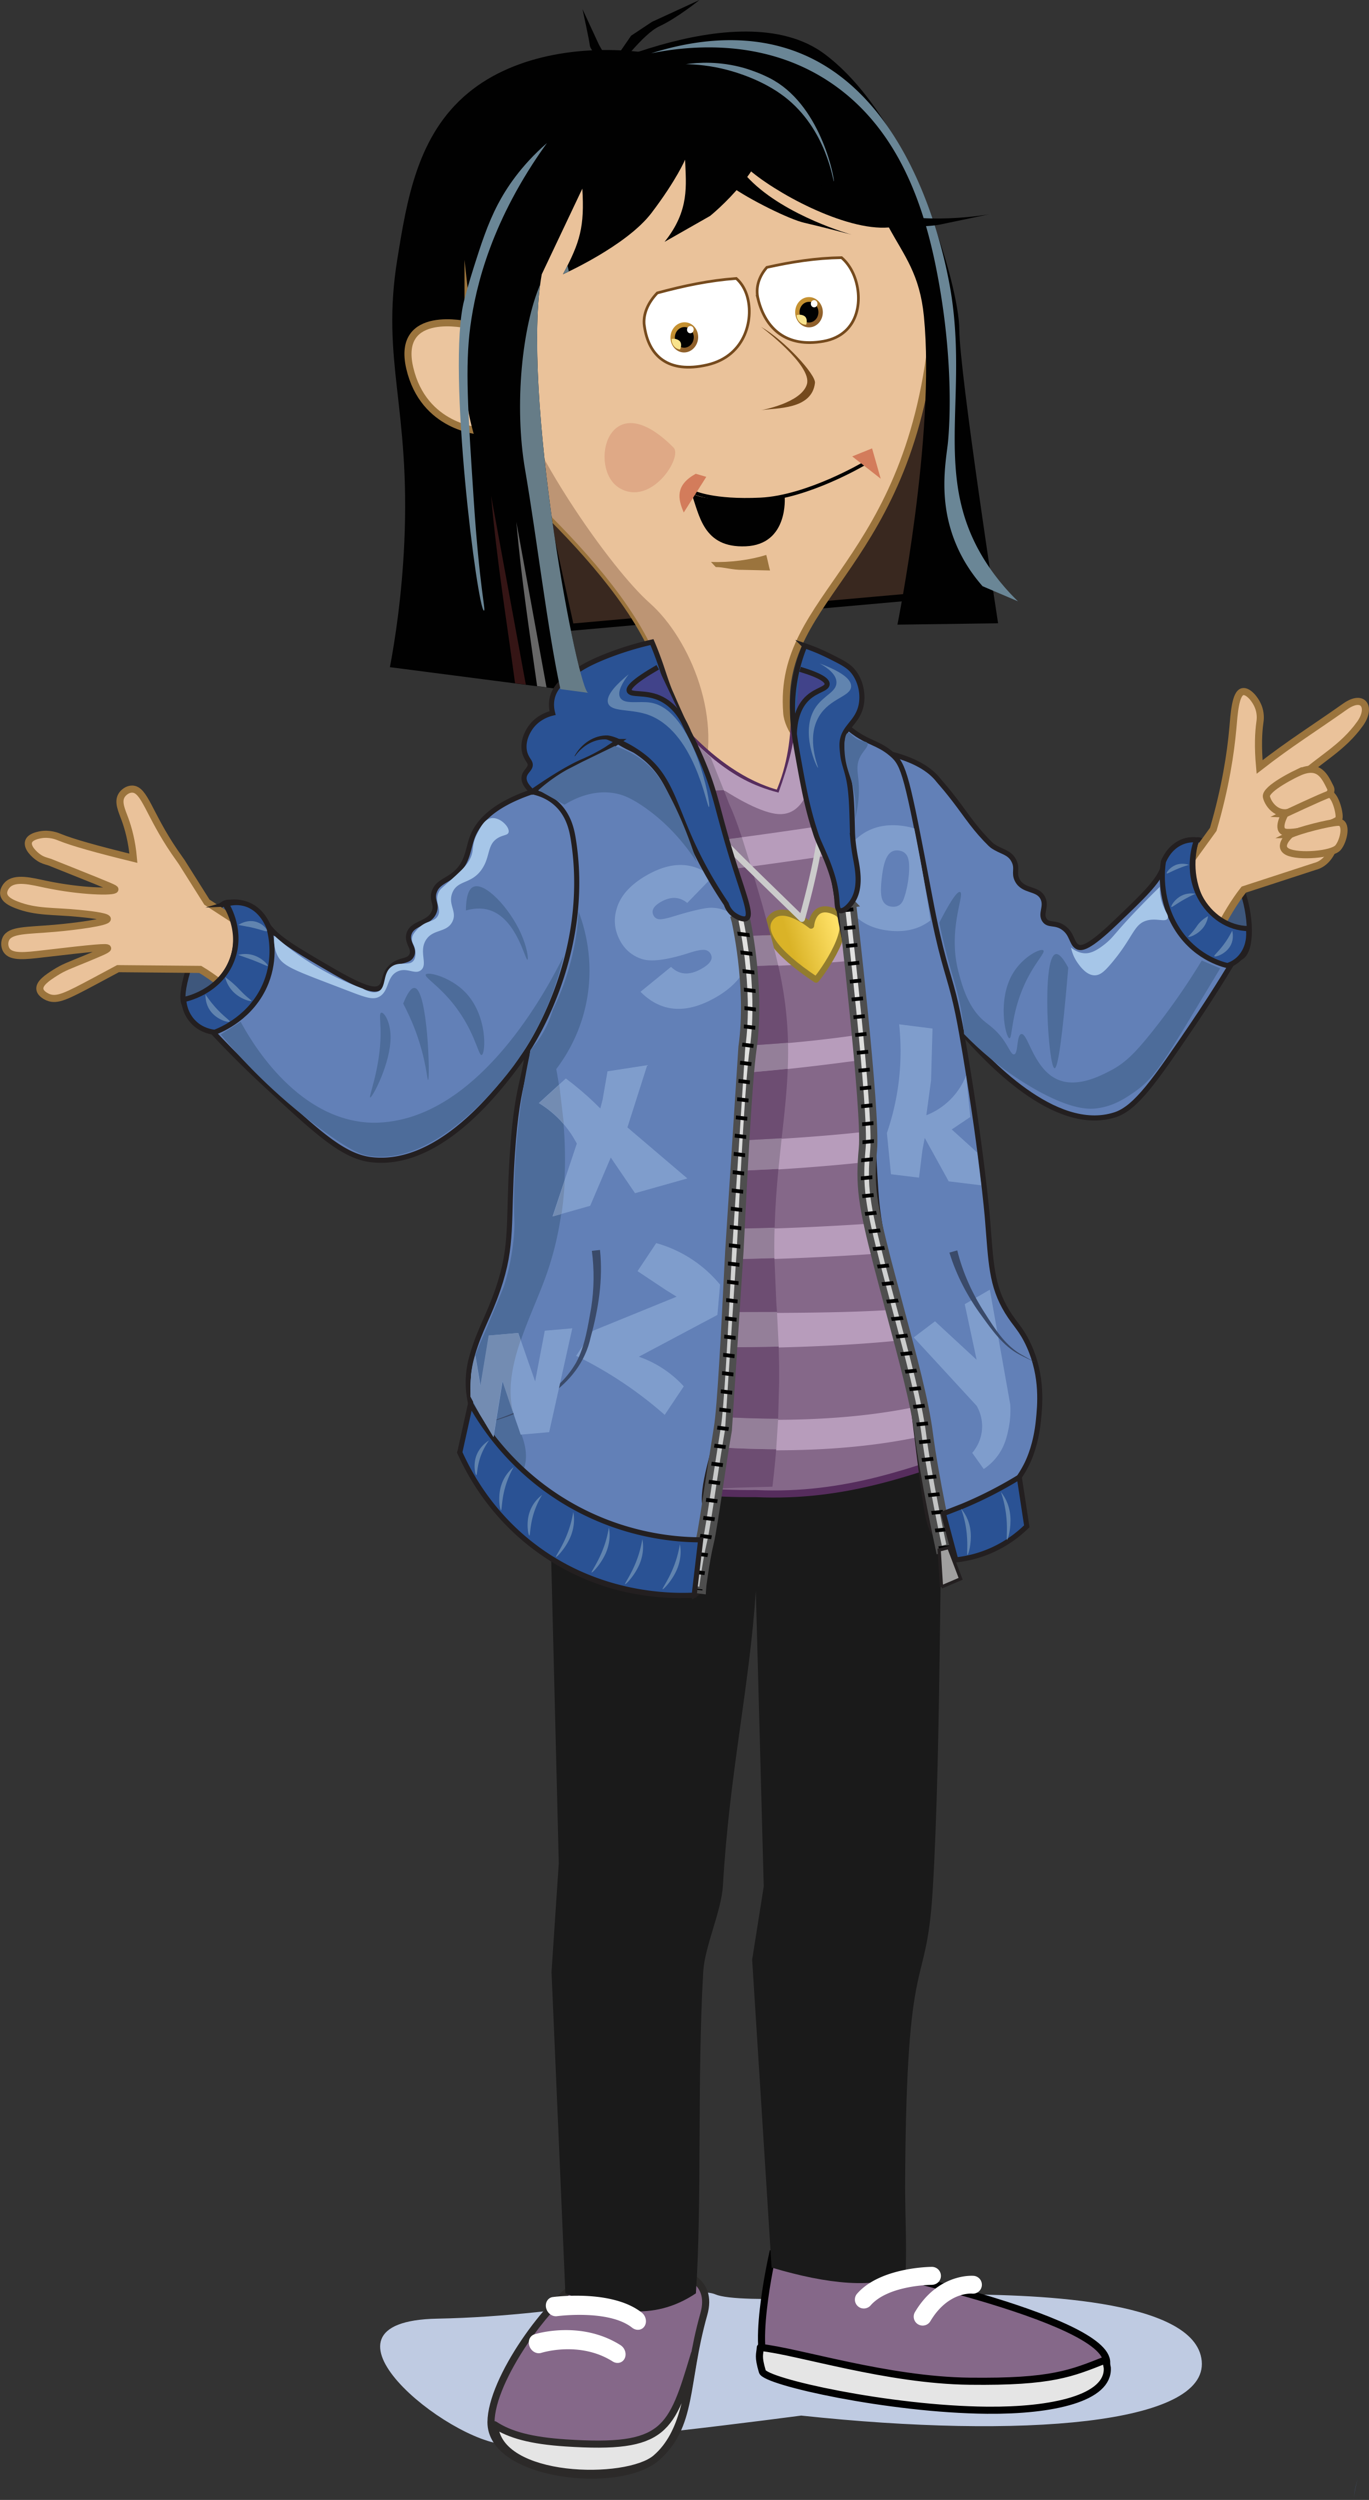 <svg xmlns="http://www.w3.org/2000/svg" xmlns:xlink="http://www.w3.org/1999/xlink" width="268.03" height="489.41" viewBox="0 0 268.03 489.41"><rect x="0" y="0" width="268.03" height="489.41" fill="#333333" stroke="none"/><style><![CDATA[.sS4r{stroke-miterlimit:22.93}.Ue1m{fill:#010101}.wzsf{stroke:#231f20}.nHq7{fill-rule:evenodd}.pcQc{fill:#4d6c9a}.dXYD{stroke-linejoin:round}.Dgmy{stroke-width:1.39}.FsEQ{fill:#947f99}.LJ5z{fill:#6d4d72}.C7hf{fill:#2a5294}.GaQ6{fill:#7f9dcc}.vgdh{stroke:#9b743d}.FEbO{fill:#6280b7}.nwvv{fill:#eac29a}.eAdy{stroke:#010101}.jNgq{fill:#856889}.iQsR{stroke-width:1.19}]]></style><defs><linearGradient id="PQYb" x1="578" y1="44.77" x2="580.39" y2="41.9" gradientTransform="translate(731.94 -30.46) rotate(175.21) scale(1 -1)" gradientUnits="userSpaceOnUse"><stop offset="0" stop-color="#8f5f2a"/><stop offset="1" stop-color="#c59131"/></linearGradient><linearGradient id="KsxJ" x1="602.91" y1="47.79" x2="604.97" y2="44.63" xlink:href="#PQYb"/><linearGradient id="tJrH" x1="594.06" y1="177.56" x2="584.72" y2="175.14" gradientTransform="translate(742.02 -13.54) rotate(177.9) scale(1 -1)" gradientUnits="userSpaceOnUse"><stop offset="0" stop-color="#dab327"/><stop offset="1" stop-color="#fee066"/></linearGradient><linearGradient id="lSXT" x1="171.64" y1="212.94" x2="185.63" y2="374.83" gradientTransform="translate(-29.74 -34.04) rotate(-5.82) scale(1 1.17)" gradientUnits="userSpaceOnUse"><stop offset="0" stop-color="#e0e0df"/><stop offset="1" stop-color="#a8abac"/></linearGradient><linearGradient id="yZ3n" x1="139.08" y1="208.69" x2="151.87" y2="368.64" gradientTransform="translate(38.81 -73.57) rotate(7.1) scale(1 1.24)" xlink:href="#lSXT"/><path id="c53e" d="M169.95 205.53l.06.73-2.22.23-.06-.74 2.22-.22z"/><path id="uQlA" d="M145.33 236.52l-.04.75-2.23-.28.04-.75 2.23.28z"/><path id="q4rQ" d="M112.24 295.98c.15.73.42 2.67-.62 5.05-.95 2.15-2.62 3.85-2.76 3.76-.11-.07.7-1.21 1.51-2.9a21.48 21.48 0 0 0 1.87-5.91z"/></defs><path d="M47.9 180.08c1.24 3.53-.56 6.98-1.51 8.74-2.63 4.87-7.95 9.51-9.84 8.37-2.16-1.31.96-9.71 2.53-13.2 1.12-2.5 3.42-7.6 5.89-7.35 1.79.18 2.8 3.07 2.93 3.44zm189.55-13.7c1.54 1.4 4.04 3.68 5.58 7.54 1.97 4.96 2.32 12.49-.28 13.59-2.59 1.1-8.17-4.18-10.1-10.07-1.83-5.59-.61-12.48 1.63-13.01.8-.19 1.61.52 3.17 1.95z" fill="#3e577c" class="wzsf dXYD"/><g class="nHq7"><g class="sS4r Dgmy vgdh nwvv"><path d="m208.88,201.98l28.66-39.62c2.42-8.29,3.4-14.96,3.83-19.73.25-2.84.49-6.94,1.94-7.23,1.04-.21,2.61,1.55,3.17,3.3.4,1.25.25,2.33.18,2.77-.26,1.88-.42,4.65-.05,8.68,5.9-4.6,10.63-7.52,16.72-11.82,3.67-2.59,5.19.22,2.95,3.35-3.45,4.82-7.79,6.85-12.07,10.81,8.75-2.77,10.28,15.38,3.22,17.13l-13.92,4.54c-7.49,9.52-11.76,26.29-20.45,37.73-5.83,7.67-18.71-2.97-14.19-9.91Z"/><path d="M254.17 151.25s-6.63 3.12-6.22 4.78 2.45 4.12 5.34 2.63c2.88-1.49 8.2-2.49 7.15-4.52-1.05-2.04-2.13-4.82-6.27-2.88z"/><path d="M251.58 159.35s-1.84 3.18.07 3.57c1.92.39 10.25-1.64 10.5-2.69s-.88-5.04-2.02-4.71-8.56 3.83-8.56 3.83z"/><path d="M252.6 163.4s-2.62 2.28-.51 3.36c2.11 1.07 8.72.55 9.88-.82s1.89-5.02.05-4.96-7.83 1.61-9.42 2.42z"/></g><path d="m120.2,13.7c.82-.21,5.56-7.03,8.93-8.57,3.36-1.54,7.82-5.13,7.82-5.13l-9.29,4.27-4.1,2.72-3.99,5.79-2.29-4-3.24-7s1.36,6.18,1.44,7.15,3.61,4.73,3.61,4.73l1.12.05Z" class="Ue1m"/><g class="sS4r Dgmy"><path d="M179.4 116.78l-67.7 6.02-13.47-61.53 21.45-29.15 37.22-2.08 26.29 36.91-3.79 49.83z" fill="#39281f" class="eAdy"/><path d="M125.68 153c17.24-18.79-11.83-46.73-27.57-61.24-31.54-19.07 4.92-69.65 11.61-70.62 26.68-6.98 48.21-9.89 60.32 7.66 2.27 3.29 9.01 7.88 9.96 13.03 1.66 8.94 3.96 13.28 2.76 21.41-4.13 47.78-30.56 52.92-28.73 76.26.34 6.4 13.16 15.47 13.16 15.47s18.3 15.13-9.75 21.17c-28.05 6.03-31.44-10.23-31.76-23.14z" class="vgdh nwvv"/></g><path d="M125.68 153c17.24-18.79-11.83-46.73-27.57-61.24-1.16-.7-2.22-1.45-3.2-2.23l6.7-10.84c2.77 10.33 17.78 32.44 25.63 39.4s14.73 23.1 9.77 36.05-3.4 5.39-8.65 9.26c-1.75-3.3-2.6-6.91-2.69-10.39z" fill="#bd9574"/><path d="M139.2 110.01l.93 1c1.6 0 3.27.59 5.27.55l5.36.12c-.22-.73-.52-2.3-.74-3.04-2.99.94-7.07 1.53-10.82 1.37z" fill="#9b743d"/></g><path d="M135.9 96.41s3.79 1.81 13.02 1.36 20.39-7.08 20.39-7.08" fill="none" stroke-width=".7" class="sS4r eAdy"/><g class="nHq7"><path d="M131.86 87.61c1.88 1.89-4.42 11.68-10.62 7.91s-2.27-20.88 10.62-7.91z" fill="#dfa986"/><path d="M170.74 87.78l-3.89 1.57 5.58 4.37-1.69-5.94z" fill="#d37c5b"/><g fill="#fff"><path d="M148.43 58.58c1.46 5.82 5.55 9.52 12.79 8.23s7.89-8.72 5.81-13.28c-.59-1.29-1.36-2.31-2.26-3.09-5.09.08-9.8.83-14.63 1.9-1.52 1.75-2.29 3.93-1.71 6.24z" stroke="#754a1d" stroke-width=".53" class="sS4r"/><path d="M165.3 52.89c1.01.61 1.71 1.67 1.56 2.37s-1.1.78-2.11.17-1.71-1.67-1.56-2.37 1.1-.78 2.11-.17z"/></g><path d="M158.17 58.17c1.49-.13 2.8 1.09 2.92 2.72s-.99 3.06-2.48 3.19-2.8-1.09-2.92-2.72.99-3.06 2.48-3.19z" fill="url(#PQYb)"/><path d="M158.24 59.1c1.02-.09 1.91.74 1.99 1.85s-.67 2.09-1.69 2.18-1.91-.74-2-1.85c-.08-1.11.67-2.09 1.69-2.18z" class="Ue1m"/><path d="m157.83,63.57c-.96.01-1.79-.79-1.87-1.86h0c.39-.14.91-.14,1.38.08.76.35.66,1.29.49,1.78Z" fill="#f8e38d"/><g fill="#fff"><path d="M159.34 58.76c.36-.03.67.26.7.65s-.24.73-.59.76c-.36.03-.67-.26-.7-.65s.24-.73.59-.76z"/><path d="m126.16,63.82c.81,5.85,4.62,9.38,12.31,7.61,7.69-1.76,9.27-9.39,7.66-13.91-.46-1.28-1.14-2.27-1.98-3.01-5.31.39-10.3,1.45-15.46,2.84-1.79,1.87-2.86,4.15-2.54,6.47Z" stroke="#754a1d" stroke-width=".53" class="sS4r"/></g><path d="M134.1 63.09c1.5.04 2.65 1.4 2.59 3.03-.07 1.63-1.33 2.92-2.83 2.88s-2.65-1.4-2.59-3.03 1.33-2.92 2.83-2.88z" fill="url(#KsxJ)"/><path d="M134.06 64.03c1.02.03 1.81.96 1.77 2.07-.04 1.12-.91 2-1.93 1.97s-1.81-.96-1.77-2.07c.04-1.12.91-2 1.93-1.97z" class="Ue1m"/><path d="m133.14,68.42c-.96-.1-1.69-.99-1.64-2.06h0c.4-.1.92-.03,1.36.24.71.44.51,1.35.28,1.82Z" fill="#f8e38d"/><path d="M135.19 63.82c.36.01.64.34.62.73s-.32.7-.68.69c-.36 0-.64-.34-.62-.73s.32-.7.68-.69z" fill="#fff"/><path d="m148.99,63.98s10.1,7.56,8.99,11.25c-1.1,3.69-8.97,5.07-8.97,5.07,3-.46,9.95-.07,10.55-5.34.18-1.61-5.9-8.3-10.57-10.98Z" fill="#754a1d"/><g class="Ue1m"><path d="m109.38,16.71s35.12-18.87,52.11-6.1c17,12.77,26.32,45.57,26.33,53.88,0,8.31,7.59,57.53,7.59,57.53l-19.71.27s7.47-36.98,5.19-60.33c-.81-8.27-3.8-11.81-6.86-17.43-8.59.72-22.57-6.94-27.81-11.69-5.25-4.75-44.63-9.93-36.84-16.13Z"/><path d="M106.07 53.69l7.94-16.76c.45 7.43-.42 10.48-3.79 16.76 0 0 12.43-5.54 17.34-12.01s6.57-10.42 6.57-10.42c.18 5.02.93 9.92-4.02 16.09l8.92-5.08s12.49-10.05 11.08-18.59c-2.08-12.61-39.73-20.98-58.45-5.49-9.95 8.24-11.99 20.88-13.88 32.61-3.21 19.93 2.59 28.72 1.37 55.53-.48 10.4-1.79 18.85-2.81 24.28l38.93 5.05h-.08c-2.09-.17-13.27-59.13-9.12-81.98z"/></g><path d="M91.64 63.63s-14.13-3.32-11.42 8.4 13.69 12.35 13.69 12.35l-2.27-20.76z" fill="#ebc59e" class="sS4r Dgmy vgdh"/><path d="M100.84 133.76l2.11.27-6.8-36.98c1.16 13.24 3.08 24.6 4.69 36.71z" fill="#351515"/><path d="M105.15 134.32l1.85.24-5.91-32.38c1.02 11.56 2.61 21.69 4.07 32.14z" fill="#676767"/><path d="M127.45 10.45c6.6-2.1 18.48-4.72 29.99.3 23.03 10.04 28.32 43.57 28.9 47.57 3.06 21.16-4 36.26 7.42 52.85a43.43 43.43 0 0 0 5.55 6.55l-6.94-2.96c-1.66-1.89-3.88-4.84-5.46-8.88-3.06-7.8-1.86-14.83-1.37-18.78 0 0 1.66-13.16-1.81-32.26-2.34-12.87-7.23-30.42-22.9-39.8-12.86-7.7-26.94-5.91-33.4-4.59z" fill="#6a8696"/><path d="M92.35 58.95s-4.08 13.33 1.18 28.46c5.25 15.14 4.73-3.51 4.73-3.51l-2.4-24.55-3.5-.4zm61.29 38.35s-15.81 1.56-18.33-.89c1.64 4.37 2.3 10.9 10.7 10.54s7.62-9.65 7.62-9.65z" class="Ue1m"/><path d="M136.21 92.75l2.07.6-4.41 6.98c-1.16-2.69-1.7-5.33 2.34-7.58z" fill="#d37c5b"/><path d="M81.54 203.31l-41.03-26.7-4.95-7.86-1.35-1.93c-5.11-7.47-5.89-12.31-8.33-12.34-.92-.01-1.73.66-2.08 1.25-.77 1.26.03 2.91.67 4.65.63 1.72 1.35 4.25 1.65 7.64-7.15-1.75-11.97-3.1-14.42-4.11-.38-.16-2.02-.86-3.91-.46-.53.11-1.89.4-2.19 1.31-.37 1.12 1.07 2.54 2.08 3.2.67.43 1.15.54 2.08.83l4.17 1.67c7.96 3.18 8.61 3.47 8.57 3.66-.14.57-6.69.44-13.57-1.01-2.72-.57-5.99-1.46-7.51.14-.11.11-.84.91-.69 1.81.17 1.04 1.41 1.66 2.5 2.08 3.83 1.5 7.21 1.17 12.23 1.67 1.35.13 5.55.55 5.55 1.09 0 .65-6.11 1.47-10.28 1.83-5.54.48-8.74.27-9.59 2.08-.33.7-.26 1.61.14 2.22.95 1.44 3.67 1.11 7.23.69 10.14-1.19 12.48-1.38 12.56-1.08.06.25-1.5.89-4.64 2.19-2.79 1.15-3.94 1.53-5.61 2.59-1.46.93-3.18 2.06-3.01 3.24.13.97 1.46 1.51 1.62 1.58 1.78.71 3.61-.23 9.08-3.15l4.59-2.46 16.1.15c10.42 6.2 20.46 20.33 32.69 27.89 8.21 5.07 16.38-9.52 9.66-14.37z" class="sS4r Dgmy vgdh nwvv"/><path d="M156.9 472.89s-46.37 6.19-57.81 5.68c-11.44-.52-40.56-24.13-13.46-24.65s49.59-6.82 54.41-4.76 30.71 0 45.77 0 48.27.65 49.47 13.04c1.2 12.38-35.02 15.34-78.38 10.7z" fill="#bfcbe2"/><g class="Dgmy"><g class="eAdy"><path d="M168.83 443.9s51.44 10.74 47.64 19.52c-3.79 8.79-60.71 2.93-65.35.98s.13-23.07.13-23.07 16.31 3.06 17.58 2.57z" class="sS4r jNgq"/><path d="M216.49 461.97l.3 1.57c.34 5.97-10.76 8.43-23.54 8.31-19.21-.18-43.4-5.57-43.99-7.57-.91-3.09-.49-3.29-.4-4.73 7.51.8 24.78 6.42 40.96 6.62s19.99-1.56 26.67-4.19z" fill="#e5e5e5" class="dXYD"/></g><path d="M114.26 446.26c-6.85 3.93-18.09 19.54-18.13 27.92-.04 10.57 24.99 13.34 32.31 7.04s5.51-14.54 9.35-28.14c1.92-6.81-4-8.77-9.85-8.95-1.69-.05-11.69.99-13.68 2.13z" stroke="#2c2a29" class="sS4r jNgq"/></g><path d="m185.14,261.81c-1.26,30.82-.75,79.58-2.55,108.51-1.28,20.55-5.09,9.51-5.38,56.43-.04,6.83.35,12.3.09,18.45-5.89,2.93-15.21,2.01-26.23-1.28l-3.81-60.27,2.27-14.33-1.55-57.85c-1.26,18.95-5.18,35.74-6.44,57.65-.29,5.05-3.57,11.87-3.86,16.92-1.22,21.23-.21,44.55-1.43,62.92-8.52,5.72-17.04,3.62-25.56,0l-2.71-62.91,1.42-21.26-2.23-89.37,77.96-13.59Z" fill="#1a1a1a"/><g class="Dgmy"><path d="m96.83,474.69c.61,11.02,25.93,11.4,31.58,6.54,5.66-4.86,6.24-13.47,7.53-20.37-4.49,14.96-5.61,18.67-25.16,17.39-6.82-.45-10.96-1.59-13.95-3.56Z" stroke="#2c2a29" fill="#e5e5e5" class="dXYD"/><path d="m112.83,151.86c-.14,16.87-4.74,98.26-7.29,134.35,13.23,2.94,25.15,6.35,42.46,6.19,17.73.81,31.24-4.57,45.13-9.4-3.54-10.37-7.29-65.2-10.03-80.61-2.73-15.41-4.17-52.87-27.57-63.56.1,5.35-.65,11.14-3.04,16.58-14.03-3.62-24.06-19.02-24.06-19.02l-15.59,15.47Z" stroke="#562d5d" class="sS4r jNgq"/></g><path d="M111.76 179.78l-6.22 106.43c7.63 1.69 14.82 3.54 22.86 4.78l-4.03-9.57s-3.47-11.69-3.18-14.23-.88-24.02-.88-24.02l7.75 3.94-6.38-28.88-2.84-36.18-7.07-2.28z" fill="#653d6c"/><path d="M112.89 153.33l3.51-3.83c7.21 0 15.46-.14 23.72-.55 2.69 2.11 5.75 4.05 9.09 5.38-12.6.96-25.9 1.16-36.36 1.11l.03-2.12h0zm-.44 13.72c11.75.07 39.83-3.96 61.41-7.37.79 1.85 1.49 3.76 2.13 5.69-21.82 3.45-51.04 7.64-63.81 7.59l.26-5.91h0zm-.77 16.45c12.87.29 48.37.69 68.05-3.18l1 5.84c-20.58 3.99-56.6 3.58-69.36 3.29l.3-5.96h0zm-1.14 21.62c25.5 1.28 56.58-1.04 71.95-5.48l.84 5.92c-4.76 1.36-10.95 1.47-17.94 2.39-16.27 2.14-37.02 4.02-55.19 3.1l.33-5.94h0zm-1.13 19.86c5.23-.33 11.17.92 18.21.64 4.44-.17 9.63-1.85 14.37-2.08 15.76-.74 32.25-1.92 43.41-4.56l.63 5.92c-21.21 4.79-58.27 4.86-76.97 6.05l.35-5.98h0zm-.9 15.18c26.4 1.56 57.13.11 74.77-1.7l3.87-.43.6 5.93-3.94.44c-17.83 1.83-48.92 3.3-75.66 1.71l.36-5.94h0zm-1.07 17.34c10.08.35 21.08-.4 32.74-.44 18.98-.05 38.4.11 48.66-2.56l.65 5.82c-18.23 4.32-56.28 3.99-82.43 3.12l.38-5.94h0zm-1.04 16.17c14.91 2.56 33.78 4.83 51.64 4.17 15.28-.56 25.83-3.06 32.94-5.8a154.85 154.85 0 0 0 .94 5.83c-7.69 2.88-18.57 5.39-33.66 5.94-18.06.66-37.13-1.6-52.26-4.19l.4-5.96h0zm46.66-119.65c.78-2.01 1.34-4.07 1.73-6.12 3.84-.38 7.54-.85 10.99-1.41 1.47 1.64 2.79 3.42 3.99 5.31-5.07.96-10.77 1.68-16.71 2.22z" fill="#b79cbb"/><path d="M118.95 183.63l-7.28-.13-.3 5.96 8.05.13-.47-5.96h0zm1.72 21.81a276.58 276.58 0 0 1-10.14-.32l-.33 5.94c3.56.18 7.22.25 10.93.24l-.46-5.85h0zm2.64 20.18c-5.2-.18-9.77-.9-13.9-.64l-.35 5.98c4.27-.27 9.5-.48 15.27-.71l-1.02-4.63h0zm3.35 15.16c-6.14-.08-12.25-.28-18.15-.62l-.36 5.94c4.03.24 8.17.41 12.34.52l-.18-3.45 7.04 3.57h.63l-1.32-5.97h0zM121 257.47c-4.68.11-9.2.17-13.55.02l-.38 5.94 14.14.37-.21-6.33h0zm-14.6 16.19l-.4 5.96c5.77.98 12.1 1.92 18.74 2.67l-.37-.87s-.73-2.44-1.48-5.34a325.66 325.66 0 0 1-16.49-2.42z" fill="#a182a7"/><path d="M160.28 141.97c-1.7-1.28-2.52-1.64-4.53-2.56.1 5.35-1.35 10.19-3.33 15.76-4.98-1.28-8.86-3.41-12.56-6.45-6.72-5.52-11.21-11.75-11.21-11.75l-3.51 3.55c6.04 7.3 19.85 17.74 26.65 18.79s8.11-8.83 8.5-17.34z" fill="#b79cbb"/><path d="M159.78 191.79c1.03-1.12 8.27-11.12 3.8-13.23-4.46-2.11-4.78 2.66-4.78 2.66s-5.12-4.25-7.67-1.77c-2.54 2.47.45 6.91 8.64 12.34z" fill="url(#tJrH)" stroke="#927c2e" class="dXYD iQsR"/><path d="M182.47 447.29c.97 0 1.75-.79 1.75-1.75a1.77 1.77 0 0 0-1.75-1.76c-.03 0-10.07 0-14.66 5.25-.64.73-.56 1.83.16 2.47.73.64 1.83.56 2.47-.16 3.53-4.04 12.01-4.04 12.03-4.04zm-74.22 2.4c-.95.11-1.55 1.05-1.34 2.08s1.15 1.78 2.1 1.67c.03 0 10.16-1.39 14.75 2.25.82.65 1.91.52 2.43-.29s.28-2-.53-2.65c-5.87-4.66-17.38-3.06-17.41-3.06zm82.06-.67a1.75 1.75 0 0 0 1.92-1.56 1.75 1.75 0 0 0-1.56-1.92c-.02 0-6.92-.69-11.55 7.12a1.753 1.753 0 0 0 3.02 1.78c3.49-5.88 8.17-5.42 8.18-5.42zm-85.68 7.97c-.9.29-1.34 1.33-.97 2.33s1.39 1.58 2.3 1.3c.02 0 7.51-2.42 13.99 1.68.87.55 1.93.29 2.35-.59.43-.88.06-2.04-.81-2.6-7.92-5.01-16.84-2.12-16.86-2.12z" fill="#fff"/><path d="M107.04 28.04c-5.12 4.48-7.96 8.9-9.56 11.95-2.02 3.85-3.34 7.98-4.73 12.35 0 0-1.07 3.36-1.88 6.48-3.45 13.3 2.67 60.93 3.89 60.72.38-.07-.89-4.49-2.03-21.95-1.13-17.22-1.69-25.83-.65-33.66 1.07-8.05 4.24-20.98 14.97-35.88zm27.19-15.47c2.49-.36 6.64-.62 11.44.74.18.05 3.31.95 5.86 2.44 9.51 5.54 11.93 19.69 11.73 19.76-.17.06-1.38-10.2-9.68-16.58-4.21-3.23-9.3-4.74-11.15-5.23-3.28-.87-6.14-1.1-8.19-1.14z" fill="#6a8696"/><path d="M157.11 38.41s7 4.63 11.21 5.36 13.09.83 16.03.13l9.32-1.95s-13.15 2.4-22.67-.98-11.88-6.04-11.88-6.04l-2.01 3.48z" class="Ue1m"/><path d="M147.05 169.66l-12.04 1.49.31-5.98 9.93-1.25 1.8 5.74zm-7.89-14.85c-1.81-.64-3.02-3.02-2.63-5.84l-.57-3.67 3.19 2.99 2.56 6.4c-1.3.49-2.21.24-2.55.12z" class="FsEQ"/><path d="M142.8 164.24l-7.48.93.23-4.38h0l.11-2.06.19-2.09.15-1.71 2.18-.08 3.53-.16 1.07 2.75.29.64c.41.88 1.07 2.54 2.18 5.84l-2.45.32z" class="LJ5z"/><path d="M152.35 188.94c-6.25.27-12.49.41-18.23.46l.29-5.96c5.21-.04 10.83-.15 16.46-.38a158.99 158.99 0 0 1 1.48 5.88z" class="FsEQ"/><path d="M150.87 183.06c-5.63.23-11.25.34-16.46.38l.48-9.92.12-2.37 12.04-1.49 2.22 7.56 1.6 5.84z" class="LJ5z"/><path d="M154.23 209.24c-6.74.7-13.87 1.27-21.01 1.59l.23-5.63a336.46 336.46 0 0 0 20.83-1.07c.04 1.73.02 3.43-.05 5.11z" class="FsEQ"/><path d="M154.28 204.13a336.46 336.46 0 0 1-20.83 1.07l.67-15.8c5.74-.05 11.98-.19 18.23-.46 1.29 5.58 1.83 10.51 1.93 15.19z" class="LJ5z"/><path d="M153.04 222.83l-.63 6.01-19.81.95.14-4.77c3.51-.55 7.25-1.51 10.75-1.67l9.55-.52zm-1.42 23.47a534.83 534.83 0 0 1-19.37.27l.1-5.96c6.54.03 13.05-.07 19.31-.27-.06 1.91-.08 3.89-.04 5.96z" class="FsEQ"/><path d="M151.66 240.34c-6.26.2-12.77.3-19.31.27l.25-10.82 19.81-.95c-.35 3.56-.63 7.35-.75 11.5z" class="LJ5z"/><path d="M152.46 263.62a649.59 649.59 0 0 1-20.24.12l-.04-6.73 9.51-.15 10.43-.03.34 6.79z" class="FsEQ"/><path d="M141.69 256.86l-9.51.15.07-10.44a534.83 534.83 0 0 0 19.37-.27l.37 8.69.13 1.84-10.43.03z" class="LJ5z"/><path d="M152.35 277.74l-.38 5.98c-6.31-.04-12.66-.39-18.84-.94-.18-1.71-.35-3.71-.48-6.02 6.45.58 13.1.96 19.7.98z" class="FsEQ"/><path d="M133.13 282.78c6.18.55 12.53.9 18.84.94-.23 2.84-.5 5.31-.74 7.33l-6.86.19-7.95.37c-.23.01-.38.01-.48 0a.73.73 0 0 1-.24-.07c-1.05-.45-1.94-3.04-2.57-8.76zm19.41-12.11l-.19 7.07c-6.6-.02-13.25-.4-19.7-.98l-.26-5.7-.17-7.32a649.59 649.59 0 0 0 20.24-.12l.08 3.93v3.12zm1.69-61.43c-.17 4.52-.67 8.92-1.19 13.59l-9.55.52c-3.5.16-7.24 1.12-10.75 1.67l.48-14.19c7.14-.32 14.27-.89 21.01-1.59z" class="LJ5z"/></g><g class="dXYD"><path d="m156.1,138.53c6.51,8.68,6.98,19.45.91,41.36-24.55-23.93-30.35-28.69-29.13-42.49" stroke-linecap="round" stroke="#cbcbcb" fill="none" class="iQsR"/><path d="m174.62,147.66c5.27,1.37,7.78,3.39,9.1,5.06.47.59,1.09,1.23,2.2,2.63,2.92,3.65,4.25,6.01,7.08,8.98.76.8,1.15,1.15,1.27,1.24,1.75,1.23,3.33,1.19,4.22,2.92.81,1.56-.08,2.38.68,3.83,1.21,2.32,4.08,1.43,5.04,3.58.73,1.63-.57,2.97.29,4.23.79,1.15,2.07.32,3.72,1.5,1.72,1.23,1.54,2.98,2.63,3.67.84.54,2.32.31,7.5-4.65,5.49-5.24,8.23-7.87,9.31-10.6.61-1.56,1.24-3.78,3.2-4.94,1.22-.73,2.49-.77,3.39-.68-.37,1.22-1.66,5.93.64,11.12,2.64,5.94,8.01,8.06,9.02,8.43-2.35,4.09-5.79,9.83-10.29,16.48-7.41,10.95-11.2,16.44-15.28,17.77-11.91,3.88-25.41-11.12-29.64-15.82-13.76-15.3-15.26-33.57-15.44-39.83-.18-6.16.58-11.31,1.34-14.93Z" class="wzsf FEbO"/></g><path d="M209.15 189.45c-.84-1.59-1.73-2.81-2.45-2.67-2.82.57-1.46 22.23-.23 22.35.64.06 1.51-5.74 2.68-19.67zm-4.86-3.37c.33.42-1.33 2.03-3.02 5.24-3.41 6.49-3 12.01-3.64 11.94-.74-.08-2.44-7.54.7-12.74 2-3.32 5.54-4.99 5.96-4.45z" class="pcQc"/><g class="wzsf"><g class="sS4r"><path d="m234.27,164.44c-.2.5-2.15,5.79.64,11.12,1.99,3.79,5.63,6.18,9.51,6.23.07.5.33,2.75-.97,4.81-1.1,1.75-2.65,2.28-3.14,2.43-.93-.21-6.8-1.66-10.37-8.08-3.06-5.5-2.36-10.95-2.17-12.23.25-.63,1.11-2.54,3.1-3.61,1.41-.76,2.73-.74,3.39-.68Z" class="C7hf"/><path d="M135.91 312.28c-.29-2.66-.33-6.59 1.27-10.83.1-.26.6-.96.9-2.04.56-2.06.1-3.8-.01-4.27-.89-3.87 1.89-11.1 3.38-18.39.65-3.19 1.34-7.78 1.34-13.56l1.42-16.14c3.29-41.44 2.62-67.48-5.53-90.79-2.35-6.74-6.27-15.93-12.25-16.48-2.73-.25-5.28 1.5-10.29 5-5.32 3.73-9.27 7.44-11.94 10.2-.54 3.23-1.25 8.14-1.66 14.15-.96 14.05 1.34 18.33 1.09 30.97-.24 12.1-2.24 9.27-3.34 26.13-.85 13.09.19 17.46-2.78 26.13-1.91 5.57-3.51 7.73-5 12.79-.33 1.13-.93 3.3-.83 6.12.05 1.65.31 2.61.45 3.52.31 2.1.15 5.22-2.11 9.55 1.74 3.84 7.81 15.98 21.96 23.07 10.07 5.05 19.42 5.13 23.93 4.87z" class="FEbO"/></g><path d="M104.21 154.99c-7.83 2.63-10.6 6.05-11.67 8.73-.96 2.41-.86 5.06-3.34 7.23-1.73 1.52-3.51 1.75-4.17 3.61-.59 1.68.56 2.33 0 3.89-.9 2.49-4.31 2.12-4.96 4.4-.5 1.74 1.24 2.82.51 4.22-.66 1.27-2.27.68-3.89 2.13-1.7 1.52-1.13 3.2-2.22 4.08-.84.68-2.55.71-9.38-3.26-7.23-4.2-10.84-6.31-12.61-8.81-1-1.42-2.15-3.5-4.59-4.31-1.52-.5-2.96-.32-3.95-.08.32.46 3.58 5.33 1.5 11.06-1.48 4.08-5.11 7.07-9.47 7.8a202.41 202.41 0 0 0 15.88 16.51c10.15 9.41 15.23 14.15 20.76 14.83 14.18 1.74 26.38-15.39 30.21-20.76 0 0 13.16-18.48 9.43-41.91-.24-1.49-.75-4.71-3.34-7.04-1.66-1.5-3.55-2.07-4.71-2.31z" class="dXYD FEbO"/><path d="M159.05 133.39c1.06 2.14 2.87 5.19 5.88 8.06 4.36 4.16 6.56 3.52 9.68 6.21 2.39 2.06 2.93 4.03 7.41 27.8 2.28 12.08 3.4 14.23 4.7 19.37.54 2.12 1.05 4.57 1.6 7.69 3.86 22.08 5 35.95 5 35.95.72 8.76.72 13.17 3.89 18.35 1.61 2.62 2.75 3.34 4.26 6.67 2.76 6.08 2.1 11.87 1.85 14.46-.46 4.75-1.8 7.65-2.22 8.53-.34.71-.82 1.58-1.56 2.7-3.22 4.84-10.99 13.47-15.89 11.4-.23-.1-.39-.17-.52-.27-1.52-1.14-1.98-5.52-4.93-29.87-1.11-9.21-1.41-11.59-2.25-15.49-1.57-7.3-2.8-9.52-3.88-16.34-.51-3.2-.69-6.61-1.06-13.43-.64-11.83-.25-16.19-1.59-21.98l-1.62-7.09-1.23-5.74-1.92-9.97c-3.6-20.05-4.99-36.51-5.61-47.01z" class="sS4r FEbO"/></g><path d="M179 162.18c-.76-.24-1.59-.41-2.46-.52-3.21-.39-5.95.27-8.2 1.99-2.25 1.71-3.56 4.05-3.92 6.99-.33 2.74.33 5.25 2.01 7.52s4.15 3.61 7.42 4.01c3.31.41 6.08-.25 8.32-1.98a367.4 367.4 0 0 0-3.17-18.01zm-1.15 9.86c-.17 1.35-.46 2.64-.88 3.85-.42 1.22-1.23 1.75-2.43 1.6a2.08 2.08 0 0 1-1.78-1.33c-.34-.78-.37-2.3-.09-4.56.23-1.93.61-3.29 1.13-4.08.51-.79 1.22-1.12 2.11-1.02.97.12 1.59.61 1.87 1.47.27.86.3 2.22.07 4.07zm-52.45 22.12l5.98-4.88c1.6 1.57 3.55 1.71 5.87.43 1.8-1 2.43-1.97 1.9-2.93a1.5 1.5 0 0 0-1.27-.82c-.57-.04-1.45.12-2.64.49-4.52 1.48-7.72 1.91-9.58 1.29a7.27 7.27 0 0 1-4.21-3.5c-1.22-2.2-1.4-4.49-.54-6.87s2.86-4.44 5.99-6.18c4.75-2.63 8.94-2.46 12.58.5l-4.93 5.08c-1.48-1.22-3.16-1.31-5.04-.27-1.56.86-2.07 1.78-1.54 2.75.24.43.6.67 1.09.71s1.29-.11 2.43-.45c3.12-.96 5.39-1.53 6.81-1.73 1.43-.2 2.83.04 4.23.7 1.39.66 2.51 1.74 3.33 3.24 1.31 2.36 1.41 4.8.31 7.33s-3.21 4.65-6.32 6.37c-5.68 3.15-10.5 2.73-14.46-1.27z" class="GaQ6"/><g class="nHq7"><path d="M166.96 176.94c.01.12 4.78 40.89 4.08 48.24-.33 3.46-.36 6.06.06 9.19.42 3.18 1.31 6.97 2.8 12.76l2.43 9.15c2.44 9.06 4.86 18.06 5.65 24.32 1.03 8.14 4.07 22.2 4.08 22.24l-2.17.61s-3.08-14.22-4.13-22.54c-.76-6-3.16-14.91-5.57-23.88l-2.43-9.18c-1.52-5.92-2.43-9.8-2.88-13.15-.45-3.41-.42-6.21-.07-9.93.67-7.01-4.06-47.44-4.07-47.55l2.23-.27z" fill="url(#lSXT)" stroke-width="1.34" stroke="#4e4e4e" class="sS4r"/><path d="M167.04 177.65l.08.74-2.23.22-.08-.73 2.23-.23zm.39 3.48l.09.74-2.23.22-.09-.73 2.23-.23zm.39 3.49l.08.73-2.23.23-.08-.74 2.23-.22zm.38 3.48l.08.73-2.23.23-.08-.73 2.23-.23zm.37 3.48l.08.74-2.23.22-.08-.73 2.23-.23z" class="Ue1m"/></g><path d="M166.702 195.306l2.228-.227.075.736-2.228.227z" class="Ue1m"/><g class="nHq7"><path d="M169.28 198.55l.08.74-2.23.22-.07-.73 2.22-.23zm.34 3.49l.07.73-2.22.23-.07-.73 2.22-.23z" class="Ue1m"/><use xlink:href="#c53e" class="Ue1m"/><use xlink:href="#c53e" x="0.31" y="3.49" class="Ue1m"/><use xlink:href="#c53e" x="0.59" y="6.98" class="Ue1m"/><path d="M170.79 216l.05.74-2.22.23-.04-.74 2.21-.23zm.21 3.5l.03.74-2.22.23-.03-.74 2.22-.23zm.1 3.52v.74l-2.25.23.02-.74 2.24-.23zm-.18 3.54l-.05.74-2.28.23.05-.74 2.28-.23zm-.13 3.53l.01.74-2.24.23-.02-.74 2.25-.23zm.21 3.5l.09.73-2.23.23-.09-.73 2.23-.23zm.53 3.47l.14.72-2.24.23-.14-.72 2.24-.23zm.73 3.44l.17.73-2.26.23-.17-.73 2.26-.23zm.83 3.44l.18.72-2.27.23-.18-.72 2.27-.23zm.87 3.43l.18.73-2.27.23-.12-.49-.06-.24 2.27-.23zm.9 3.43l.19.72-2.28.24-.19-.73 2.28-.23zm.91 3.43l.2.72-2.28.23-.2-.72 2.28-.23zm.92 3.43l.2.72-2.28.23-.19-.72 2.27-.23zm.92 3.43l.19.72-2.27.23-.2-.72 2.28-.23zm.9 3.42l.19.73-2.27.23-.19-.72 2.27-.24zm.88 3.44l.18.72-2.27.23-.18-.72 2.27-.23zm.83 3.43l.16.73-2.26.23-.16-.73 2.26-.23zm.76 3.45l.15.72-2.25.23-.15-.72 2.25-.23zm.65 3.45l.12.73-2.24.23-.12-.73 2.24-.23zm.5 3.47l.1.73-2.23.23-.1-.73 2.23-.23zm.53 3.47l.12.73-2.24.23-.12-.73 2.24-.23zm.59 3.46l.13.73-2.24.23-.13-.73 2.24-.23zm.64 3.46l.14.72-2.24.23-.14-.73 2.24-.22zm.67 3.45l.15.73-2.25.23-.15-.73 2.25-.23zm.7 3.45l.15.73-2.25.23-.15-.73 2.25-.23zm.72 3.45l.07.35-2.17.6-.16-.72 2.26-.23z" class="Ue1m"/><path d="M145.98 178.96s3.26 13.73 1.48 26.37c-.88 6.21-1.74 23.33-2.56 39.68L142.62 280c-.64 3.72-1.25 7.76-1.79 11.41-.71 4.74-1.32 8.86-1.8 10.82-.8 3.29-1.53 9.12-1.53 9.14l-2.23-.28s.75-6.01 1.61-9.52c.45-1.85 1.05-5.88 1.74-10.51l1.8-11.5c.69-3.99 1.44-18.94 2.23-34.58l2.59-39.98c1.69-12-1.42-25.11-1.43-25.14l2.17-.89z" stroke="#4e4e4e" fill="url(#yZ3n)" stroke-width="1.35" class="sS4r"/><g class="Ue1m"><path d="M145.99 179l.17.78-1.67-.21 1.41-.58h.09zm.72 3.69l.13.77-2.37-.29-.14-.78 2.38.3zm.55 3.67l.1.77-2.33-.29-.1-.77 2.33.29zm.4 3.65l.07.76-2.3-.28-.07-.77 2.3.29zm.25 3.63l.03.76-2.26-.28-.04-.76 2.27.28zm.08 3.61v.76l-2.24-.28v-.76l2.24.28zm-.09 3.59l-.05.75-2.23-.28.04-.75 2.23.28zm-.32 3.56l-.1.75-2.22-.28.1-.75 2.22.28zm-.42 3.55l-.08.74-2.22-.27.07-.75 2.23.28zm-.32 3.56l-.06.75-2.23-.28.06-.75 2.23.28zm-.27 3.56l-.05.75-2.23-.27.05-.75 2.23.27zm-.24 3.57l-.05.76-2.23-.28.05-.75 2.23.27zm-.22 3.58l-.04.75-2.24-.28.05-.75 2.23.28zm-.21 3.57l-.04.75-2.23-.27.04-.76 2.23.28zm-.19 3.58l-.04.75-2.24-.28.04-.75 2.24.28zm-.19 3.57l-.04.75-2.24-.27.04-.76 2.24.28z"/><use xlink:href="#uQlA"/><path d="M145.15 240.1l-.04.75-2.23-.28.03-.75 2.24.28zm-.18 3.57l-.04.76-2.24-.28.04-.75 2.24.27zm-.18 3.58l-.04.75-2.24-.27.04-.76 2.24.28zm-.18 3.58l-.04.75-2.24-.28.04-.75 2.24.28z"/><use xlink:href="#uQlA" x="-0.91" y="17.89"/><path d="M144.23 257.98l-.04.76-2.23-.28.04-.76 2.23.28z"/><use xlink:href="#uQlA" x="-1.29" y="25.04"/><path d="M143.84 265.13l-.05.76-2.23-.28.04-.76 2.24.28zm-.22 3.58l-.05.75-2.23-.28.05-.75 2.23.28zm-.24 3.57l-.06.75-2.22-.28.05-.75 2.23.28zm-.28 3.56l-.07.75-2.22-.28.06-.75 2.23.28zm-.38 3.55l-.09.6-.03.15-2.23-.28.05-.31.07-.44 2.23.28zm-.59 3.53l-.11.74-2.23-.27.12-.75 2.22.28zm-.55 3.53l-.11.75-2.23-.28.11-.75 2.23.28zm-.53 3.54l-.12.74-2.22-.28.11-.74 2.23.28zm-.53 3.53l-.11.74-2.23-.27.11-.75 2.23.28zm-.54 3.53l-.12.75-2.23-.28.12-.75 2.23.28zm-.6 3.53l-.14.74-2.24-.28.15-.74 2.23.28zm-.74 3.51l-.14.74-2.24-.28.14-.74 2.24.28zm-.61 3.52l-.11.74-2.23-.27.11-.75 2.23.28zm-.5 3.54l-.02.21-2.24-.27.03-.22 2.23.28z"/></g></g><path d="m44.33,176.99c.35.57,3.19,5.36,1.11,10.89-2.41,6.39-9.12,7.74-9.47,7.8.02.5.18,2.77,2.05,4.57,1.59,1.53,3.44,1.78,4.02,1.84,1.07-.41,7.36-2.91,10.07-9.76,1.87-4.75,1-8.99.59-10.55-.11-.33-1.34-3.95-4.81-4.88-1.53-.41-2.85-.12-3.57.09Z" class="sS4r wzsf C7hf"/><path d="M133.88 271.39l-3.74 5.6c-2.73-2.41-6.05-4.99-10-7.48-2.56-1.61-5.03-2.96-7.34-4.08l3.26-4.89 16.41-6.69-2.05-1.27-5.6-3.73 3.66-5.49a24.88 24.88 0 0 1 8.17 4.01c1.88 1.4 3.29 2.87 4.33 4.12l-.52 5.93-15.38 8.18c1.2.42 2.65 1.04 4.19 1.99 2.05 1.26 3.56 2.67 4.59 3.8z" class="GaQ6"/><path d="M157.55 126.42c1.16.39 2.82 1.02 4.75 1.98 2.61 1.3 3.91 1.94 4.86 3.2 1.34 1.76 1.93 4.37 1.39 6.67-.81 3.41-3.67 4.15-3.7 7.55 0 .98.21 2.43.23 2.52.25 1.34.65 2.26 1.01 3.84.64 2.77.69 6.26.8 10.32.02.8.05 1.36.1 1.89a38.84 38.84 0 0 0 .26 2.1c.14.93.27 1.6.3 1.76.38 2.03 1.04 5.53-.59 8.11-.64 1.01-1.82 2.16-2.53 1.9-.63-.23-.46-1.44-.71-3.35-.62-4.78-3.23-9.31-3.91-11.38-.02-.06-.04-.11-.04-.11l-.48-1.51c-.2-.65-.44-1.46-.69-2.39-.91-3.39-1.5-6.61-2.41-11.65-1.16-6.35-1.41-10.31-.42-15.43a32.34 32.34 0 0 1 1.79-6.01z" class="sS4r wzsf C7hf"/><path d="M108.27 197.61a49.78 49.78 0 0 0 3.52-9.54 49.05 49.05 0 0 0 1.48-9.64c1.09 2.85 3.23 9.67 1.48 18.07-1.27 6.1-4.06 10.44-5.84 12.79 3.47 18.89 1.06 31.82-1.95 40.31-3.27 9.21-9.59 19.78-5.75 29.1.74 1.81 2.73 5.65 1.21 9.18-1.17 2.71-3.93 4.13-6.03 4.91a28.81 28.81 0 0 1-3.34-5c-.76-1.45-1.32-2.81-1.73-4.03.57-4.39.75-7.92.81-10.34.06-2.63-.03-3.52.28-5.37.44-2.61 1.18-4.13 2.87-8.06l3.34-8.06c.54-1.65 1.7-5.59 2.04-10.66.18-2.73-.11-2.3 0-7.88.08-4.18.3-7.26.37-8.25.16-2.19.42-4.93.83-8.06a141.68 141.68 0 0 1 2.04-11.58c.84-.93 1.83-2.21 2.72-3.87a19.52 19.52 0 0 0 1.63-4.01z" class="pcQc"/><path d="M134.55 230.71l-10.22 2.88-4.75-6.98-4.03 9.45-7.37 2.08 4.75-14.26c-.58-1.12-1.42-2.47-2.61-3.85-1.7-1.97-3.48-3.26-4.82-4.08l5.28-4.82c1.88 1.41 3.8 3.01 5.7 4.84l1.05 1.04.45-1.73.96-5.55 7.78-1.2-3.88 12.18 11.72 9.98z" class="GaQ6"/><path d="M47.11 200.02c1.77 3.29 10.5 18.78 24.93 19.74.63.04 3.12.18 6.39-.56 17.31-3.89 28.95-26.07 31.88-31.97-.81 3.52-2.29 8.54-5.19 14.08-.57 1.09-2.24 4.2-4.54 7.32-1.94 2.63-15.24 20.06-28.63 17.61-1.04-.19-3.05-.7-9.36-5.37-9.04-6.71-15.36-13.5-19.37-18.35l3.89-2.5z" class="pcQc"/><path d="M121.02 145.17l-2.37 1.57c-2.25 1.37-4.06 2.14-4.59 2.36-1.8.79-4.78 2.37-9.85 5.89-1.45-1.3-1.68-2.24-1.59-2.88.16-1.15 1.38-1.62 1.17-2.59-.12-.54-.51-.73-.94-1.84-.07-.19-.13-.4-.18-.66-.4-2.19.85-4.06 1.11-4.45 1.49-2.22 3.81-2.83 4.41-2.97-.18-.7-.34-1.72-.09-2.87.59-2.72 3.03-4.25 5.66-5.9.83-.52 2.55-1.48 5.83-2.72a61.21 61.21 0 0 1 8.05-2.41c.73 1.71 1.24 3.12 1.58 4.08.7 2 1.31 4.08 2.05 5.78.05.1.35.8.74 1.69l.61 1.38.83 1.83c.51 1.1 1.12 2.37 1.98 4.09 1.03 2.06 1.91 4.02 2.68 5.97 1.9 4.77 2.4 7.9 4.54 15.16 2.55 8.63 4.73 13.36 3.5 14.11-.59.36-1.87-.26-2.56-.79-.87-.68-1.24-1.56-1.39-2.02-2.98-4.4-4.94-8.16-6.13-10.65-4.07-8.52-4.77-14.17-10.26-18.36a22.87 22.87 0 0 0-4.8-2.8z" class="sS4r wzsf C7hf"/><path d="M183.89 180.65c2.64-5.13 3.66-6.18 4.08-6.02 1 .37-2.49 7.31-.32 15.61.62 2.38 1.8 6.91 4.96 9.6 1.01.86 2.46 1.74 3.89 3.8 1.07 1.54 1.51 2.86 2.04 2.78.85-.13.46-3.74 1.39-3.98 1.31-.35 2.38 6.82 7.14 8.9 3.83 1.67 8.36-.71 10.38-1.76 2.77-1.45 4.68-3.31 7.97-7.41a132.98 132.98 0 0 0 9.87-14.13l3.61 1.53-7.37 12.23c-4.36 7.1-6.14 9.74-9.59 12.09-1.63 1.11-3.95 2.7-7.27 3.1-1.35.17-4.92.39-12.6-4.08-3.45-2.01-8.3-5.29-13.33-10.48-.05-.75-.16-1.99-.38-3.5-.65-4.45-1.66-6.91-2.98-11.94a124.08 124.08 0 0 1-1.48-6.33z" class="pcQc"/><path d="m112.51,147.97c1.27-2.3,3.76-4.12,6.53-3.99,2.62.4,4.77,2.33,6.81,3.94.04.03,0,.11-.05.09-1.85-.64-3.62-1.5-5.26-2.55-.5-.35-1.01-.58-1.6-.68-2.42-.3-4.97,1.24-6.35,3.24-.03.05-.12,0-.09-.05h0Z" fill="#231f20"/><g class="sS4r wzsf"><path d="M128.78 130.63c-4.9 2.83-5.79 4.05-5.59 4.62.32.9 2.99.17 5.79 1.34 3.12 1.3 4.84 4.31 5.8 6.63m21.86-12.19c4.39 1.32 5.34 2.27 5.3 2.92-.05.91-2 1.1-3.68 2.58-2.1 1.85-2.66 4.74-2.75 7.15" fill="#41438a"/><path d="M92.13 274.8c2.24 4.04 7.87 12.93 18.92 19.46 11.04 6.52 21.51 7.18 26.13 7.19l-1.27 10.83c-4.26.2-18.39.33-31.37-9.53-8.46-6.43-12.64-14.21-14.52-18.41l2.11-9.55zm92.58 21.52l3.63-1.41c4.22-1.75 7.95-3.73 11.22-5.73l1.47 9.62a23.51 23.51 0 0 1-6.35 4.45c-3.01 1.43-5.74 1.94-7.55 2.13l-2.42-9.06z" class="C7hf"/></g><path d="M123.1 132c-2.07 1.68-4.62 4.09-4.03 5.7.62 1.67 4.14 1.09 7.37 2.08 9.59 2.96 11.91 18.37 12.37 18.21.51-.18-2.9-19-11.4-20.43-2.28-.38-5.18.44-5.98-.97-.65-1.15.51-3.07 1.67-4.59zm37.34-2.13c5.08 1.89 6.22 3.4 6.2 4.49-.04 2.04-4.15 2.28-6.29 5.89-2.62 4.41-.02 10.02-.2 10.05-.2.04-3.56-6.99-.56-11.68 1.59-2.49 4.21-3.11 4.18-5.05-.02-1.59-1.81-2.87-3.34-3.71zM40.23 194.69c-.01.7.08 1.93.86 3.08 1.29 1.91 3.74 2.48 3.89 2.22.12-.21-1.2-.93-2.99-2.99-.8-.92-1.38-1.74-1.76-2.32zm3.83-3.41c.16.64.55 1.78 1.53 2.81 1.48 1.55 3.53 2.03 3.63 1.85.05-.1-.43-.35-1.53-1.39l-1.39-1.41c-.49-.48-1.22-1.15-2.24-1.86zm2.59-10.2c.4-.25 1.49-.87 2.8-.75 1.81.17 3 1.67 2.8 1.94-.14.19-.93-.24-3.21-.75l-2.39-.45zm-.02 5.85c.63-.15 1.64-.3 2.78.01 1.84.5 3.13 1.95 3 2.15-.08.13-.79-.31-2.85-1.11l-2.93-1.05zm194.62-4.75c.11.48.31 1.63-.25 2.78-.88 1.81-3.08 2.48-3.26 2.24-.14-.19.93-.92 2.27-2.88.58-.86.99-1.62 1.25-2.15zm-4.72-2.83c-.08.52-.31 1.45-1.03 2.34-1.09 1.34-2.74 1.87-2.85 1.71-.05-.07.23-.26.83-.97.67-.78.78-1.09 1.19-1.58.36-.43.93-.99 1.86-1.5zm-3.74-10.05c-.46-.14-1.59-.42-2.73.09-1.04.47-1.74 1.43-1.63 1.59.1.14.84-.38 2.5-1.04.77-.31 1.42-.51 1.86-.64zm1.26 5.67c-.55-.09-1.65-.18-2.75.39-1.34.68-2.11 2.04-1.96 2.19.1.11.64-.37 1.95-1.15 1.13-.67 2.1-1.14 2.77-1.43z" fill="#6184af"/><path d="M193.79 252.46L197.8 275c.11 1.93-.1 3.5-.32 4.6-.31 1.49-.73 3.56-2.29 5.58-.91 1.18-1.9 1.95-2.59 2.41l-2.25-3.16a8.07 8.07 0 0 0 1.88-4.26c.3-2.49-.67-4.35-1.01-4.95l-12.33-13.39 4.17-3.16 8.15 7.54-2.33-10.89 4.93-2.85zM190 218.65l-3.66 2.46 4.97 4.51.8 6.43-6.37-.78-4.69-8.5-.45 2.35-.67 5.43-5.49-.67-.8-8.07a49.32 49.32 0 0 0 2.26-9.6c.6-4.59.47-8.59.14-11.68l6.53.83-.28 10.15-.93 6.82c1.08-.42 2.68-1.2 4.26-2.65a13.83 13.83 0 0 0 3.52-5.1l.83 8.06z" class="GaQ6"/><path d="M209.69 185.52c.15.71.47 1.8 1.25 2.92.47.67 1.73 2.47 3.34 2.5 1.15.02 2.03-.86 3.2-2.22 4.38-5.13 4.41-7.7 6.95-8.48 1.95-.6 3.77.39 4.18-.45.29-.59-.51-1.28-1.08-3.03-.42-1.29-.47-2.42-.46-3.13a144.26 144.26 0 0 0-3.54 3.54c-1.02 1.05-2 2.07-3.27 3.47-2.35 2.61-2.53 3.02-3.75 4.03-2.17 1.79-3.34 1.99-4.17 1.95-1.21-.07-2.13-.69-2.64-1.11zM53.7 183.17a53.21 53.21 0 0 0 9.44 6.75 52.83 52.83 0 0 0 7.88 3.61c1.12.64 2.21.97 3.06.56 1.63-.8.76-3.6 2.62-4.88 1.58-1.09 3.52.02 4.33-1.23.41-.63.31-1.51.28-1.85-.12-1.12-.69-1.46-.65-2.32.03-.74.49-1.26.93-1.76 1.79-2.02 3.38-1.41 4.13-2.75.8-1.43-.73-2.65.14-4.57.3-.67.63-.85 1.85-1.95 2.32-2.09 3.48-3.13 4.17-4.36 1.14-2.03.24-2.67 1.58-5.28.68-1.33 1.44-2.8 2.77-2.97 1.71-.22 3.62 1.77 3.34 2.78-.17.61-1.06.47-2.12 1.12-2.11 1.29-1.42 3.55-3.06 6.02-2.05 3.09-4.82 2.1-5.84 4.73-.9 2.31 1.04 3.64 0 5.65-1.14 2.2-3.83 1.34-5.19 3.61-1.37 2.29.45 4.7-.93 5.84-1.18.98-2.74-.63-4.63.28-2.11 1.02-1.58 3.71-3.44 4.86-1.33.82-2.85.2-6.86-1.34-10.14-3.9-12.3-4.5-13.34-7.03-.51-1.25-.56-2.49-.45-3.51z" fill="#a6c6e8" class="nHq7"/><path d="M78.94 196.47c.67-1.67 1.46-3.13 2.22-3.06 2.6.23 3.08 17.96 2.65 18.01-.2.02-.35-3.87-2.41-9.45-.84-2.29-1.75-4.15-2.46-5.5zm4.42-5.68c-.28.47 1.91 1.77 4.45 4.63 5.14 5.8 5.78 11.3 6.49 11.12.81-.21 1.24-7.85-3.34-12.42-2.92-2.91-7.23-3.94-7.6-3.34zm-8.82 7.52c-.33.36.07 2.01-.05 5.14-.26 6.34-2.4 11.42-2.01 11.41.46-.01 4.03-6.77 3.99-11.87-.02-3.26-1.5-5.14-1.93-4.67zm16.68-20.07c.02-3.29.77-4.33 1.48-4.63 2.25-.96 7 4.06 9.27 9.08 1.26 2.8 1.53 5.1 1.3 5.19-.44.16-2.05-7.82-7.23-9.64-1.87-.66-3.69-.32-4.82 0z" class="pcQc"/><path d="M184.33 310.68l3.75-1.6-2.32-6.12-1.88.48.45 7.24z" fill="#a09f9f" stroke-width=".63" class="sS4r wzsf"/><path d="M117.47 244.71c.61 5.77-.3 11.52-1.82 17.07-2.14 9.91-12.22 14.81-21.22 17 7.02-2.09 14.62-5.44 18.37-12.04 1.76-3.25 2.28-7.06 2.95-10.74.57-3.69.61-7.44.13-11.12l1.59-.18h0zm69.95.08c1.09 4.44 3.01 8.62 5.52 12.47 1.84 2.88 3.73 5.91 6.7 7.73.99.59 2.01 1.14 3.03 1.69-1.05-.49-2.1-.98-3.13-1.52-3.12-1.66-5.25-4.67-7.27-7.46-2.78-3.76-5.01-7.99-6.39-12.48l1.54-.43h0z" fill="#3a4a69"/><g fill="#6184af"><path d="M95.74 281.99c-.59.38-2.04 1.44-2.59 3.34-.5 1.71-.07 3.46.11 3.46.14 0 .13-1.03.46-2.41.46-1.91 1.3-3.38 2.02-4.39zm4.83 5.21c-.59.48-2.04 1.8-2.59 4.15-.5 2.13-.07 4.3.11 4.31.14 0 .13-1.28.46-3a17.71 17.71 0 0 1 2.02-5.46zm5.55 5.47c-.59.45-2.04 1.69-2.59 3.9-.5 2-.07 4.04.11 4.05.14 0 .13-1.21.46-2.81a16.06 16.06 0 0 1 2.02-5.13z"/><use xlink:href="#q4rQ"/><use xlink:href="#q4rQ" x="6.97" y="3.06"/><use xlink:href="#q4rQ" x="20.87" y="6.33"/><use xlink:href="#q4rQ" x="13.52" y="5.34"/><path d="M188.17 295.36c.48.56 1.65 2.08 1.87 4.58.2 2.26-.46 4.47-.63 4.46-.13-.01.04-1.35-.06-3.16-.13-2.52-.68-4.5-1.18-5.88zm7.79-3.27c.48.58 1.64 2.15 1.85 4.74.19 2.34-.48 4.64-.65 4.62-.13-.01.04-1.4-.04-3.27-.12-2.61-.66-4.66-1.16-6.09z"/></g><path d="M105.43 154.67a32.14 32.14 0 0 1 5.56-3.98l3.08-1.58 6.28-3.05c1.54.47 3.87 1.41 6.12 3.34 1.94 1.67 3.09 3.46 4.45 6.02 1.6 3.02 3.68 7.48 5.5 13.37-3.62-5.57-7.53-8.85-10.14-10.68-2.9-2.04-4.56-2.55-5.75-2.78-4.58-.88-8.46 1.25-10.01 2.22l-5.1-2.87zm61.99 5.65c.25-2.84-.1-5.02-.46-6.49-.57-2.27-1.36-3.57-1.58-6.39-.14-1.8 0-3.81.65-3.98.46-.12.74.77 2.13 1.39.99.44 1.48.27 1.67.65.31.62-.83 1.43-1.48 2.78-.75 1.55-.42 2.9-.27 4.54.16 1.75.14 4.27-.66 7.51z" class="nHq7 pcQc"/><path d="M112.05 260.03l-4.53 20.34-5.58.49-3.53-10.49-1.77 10.96-2.71-4.53-1.78-3.38a22.44 22.44 0 0 1 .13-4.32c.19-1.44.49-2.7.81-3.74l1 6.01 1.64-9.91 5.74-.5 3.3 9.47 1.89-9.92 5.39-.47z" class="GaQ6"/><path d="M265.03 489.08c-.02.11-.03.22-.04.33l.18-1.38c.16-.98.38-1.81.66-2.67-.32 1.04-.62 2.29-.8 3.72z" class="pcQc"/><path d="M100.59 277l-2.23-6.64-1.77 10.95-2.71-4.52-1.78-3.38.1-3.99.04-.33c.18-1.43.48-2.68.8-3.72q0 0 0-.02l.99 6.01 1.64-9.91 5.75-.5.51 1.45c-1.68 4.92-2.67 9.89-1.35 14.6zm7.64-38.86l1.71-.48c.3-2.03.51-4.21.63-6.54l-2.34 7.02zm2.17-18.08l-.03-.03a20.11 20.11 0 0 0-4.82-4.07l3.95-3.6.9 7.7z" fill="#738cb2"/><g class="nHq7"><path d="M135.39 26.77s4.27 7.23 7.74 9.72c3.46 2.5 11.41 6.47 14.36 7.13 2.94.66 9.24 2.32 9.24 2.32s-12.88-3.59-19.96-10.8c-7.09-7.21-8.04-10.63-8.04-10.63l-3.33 2.25z" class="Ue1m"/><path d="M111.11 52.01l.27 1.14-1.15.54.88-1.68h0zm-8.29 40.04c-2.22-12.85-.54-28.28 2.94-36.33-3.2 24.11 7.41 79.79 9.44 79.95.54.04-1.76-.27-5.48-.76-2.47-11.28-4.68-30.01-6.9-42.86z" fill="#667c87"/></g></svg>